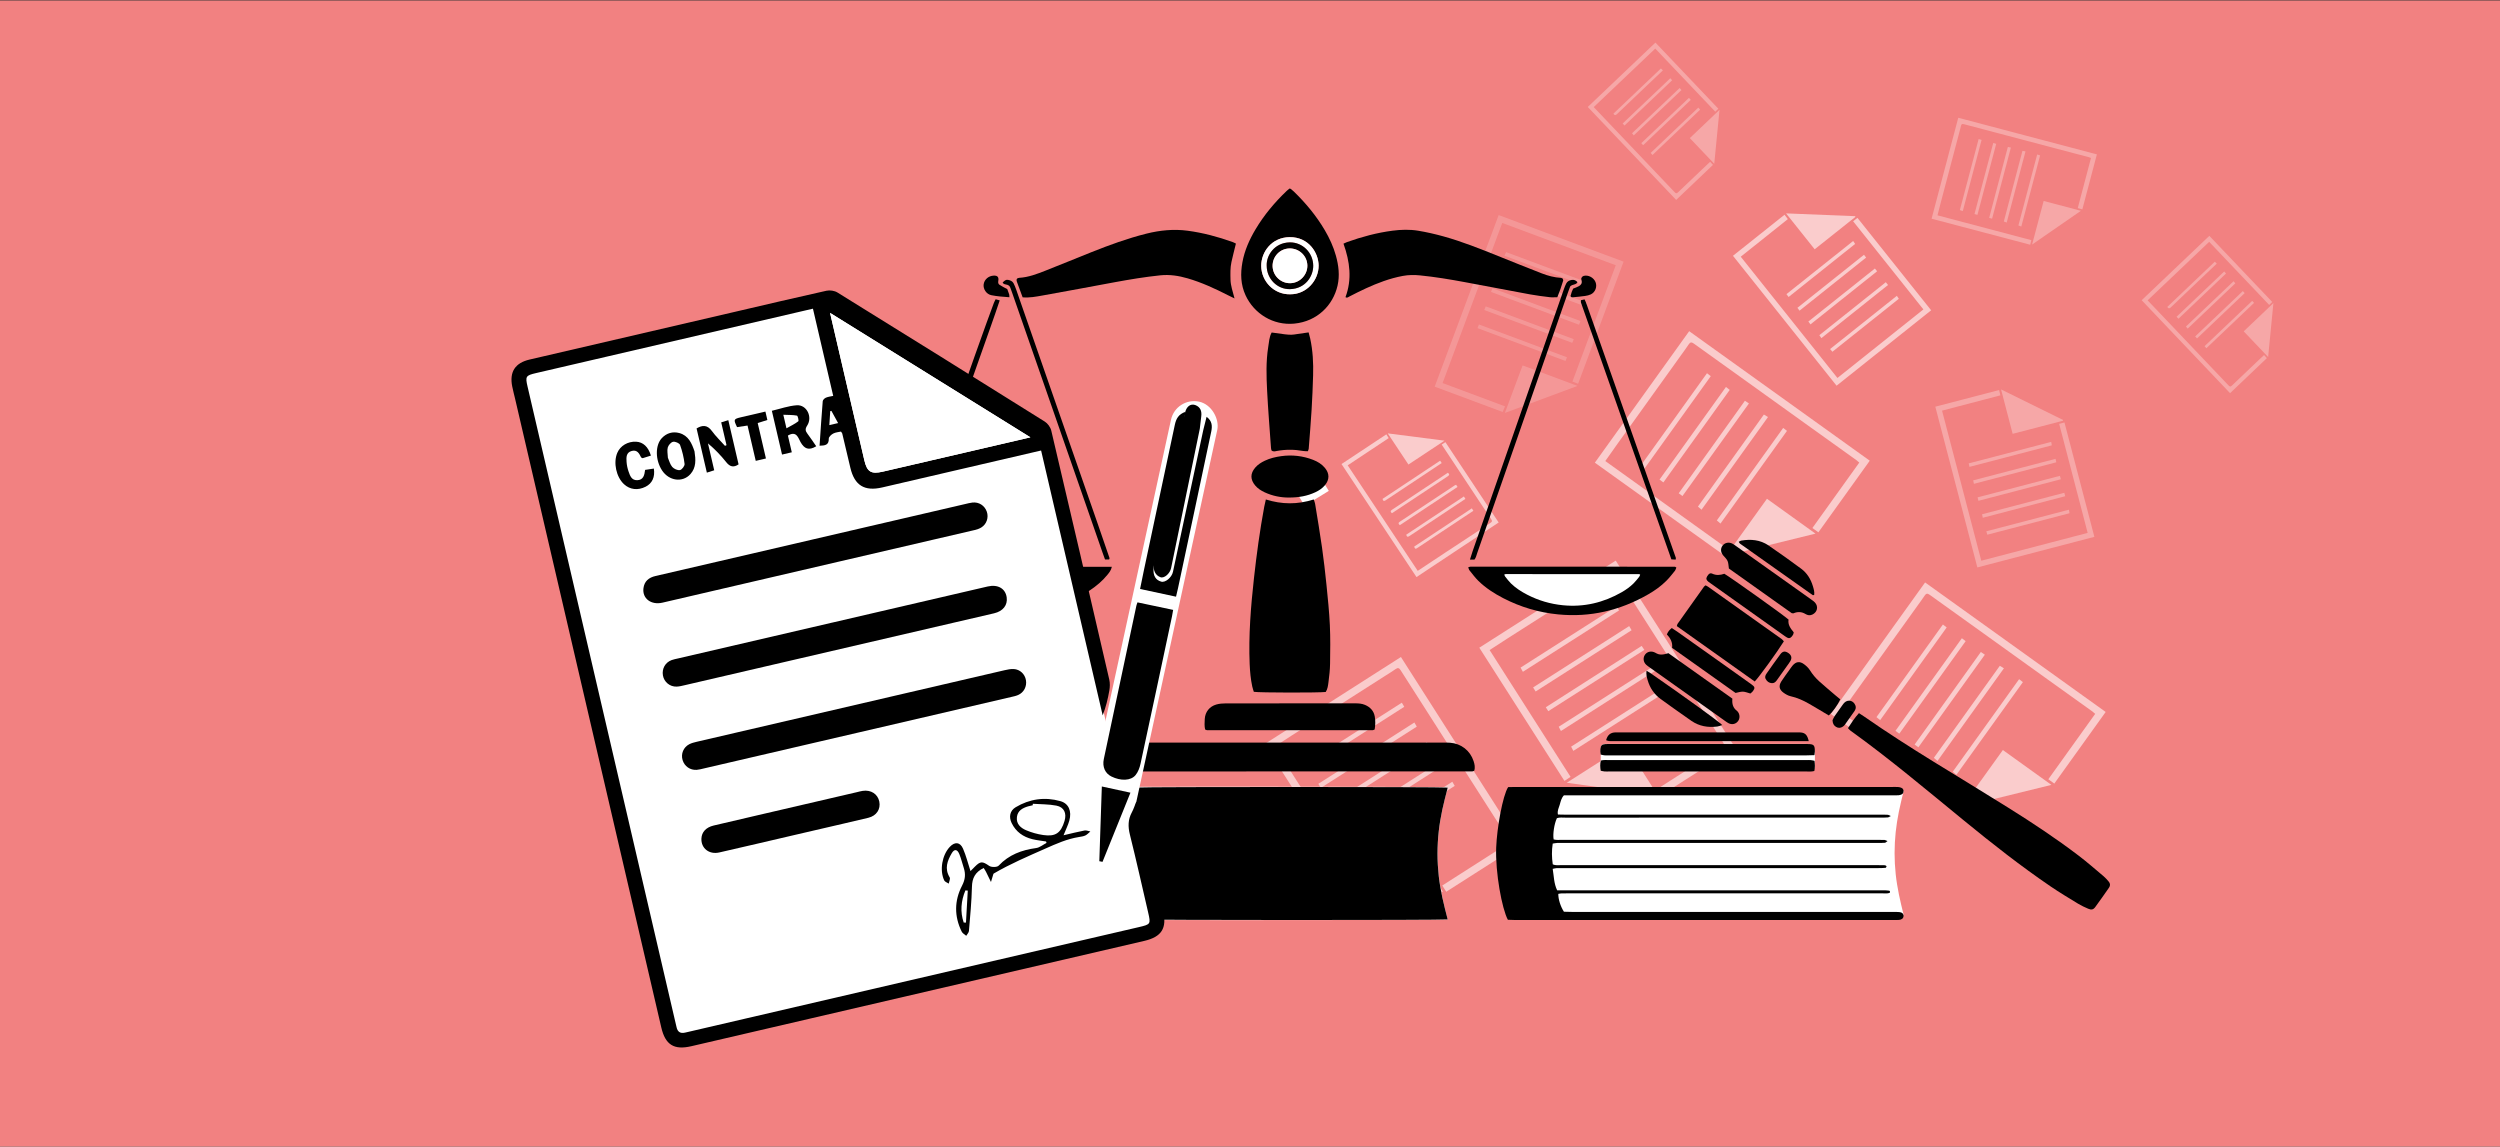 <?xml version="1.0" encoding="UTF-8"?>
<svg id="_Слой_1" data-name="Слой 1" xmlns="http://www.w3.org/2000/svg" viewBox="0 0 1595.91 731.95">
  <rect x="0" y="0" width="1595.91" height="731.95" fill="#333333" stroke="none"/>
  <defs>
    <style>
      .cls-1, .cls-2 {
        fill: #fff;
      }

      .cls-3 {
        opacity: .3;
      }

      .cls-4 {
        fill: #f28181;
      }

      .cls-2, .cls-5 {
        opacity: .59;
      }
    </style>
  </defs>
  <rect class="cls-4" x="0" y=".3" width="1595.91" height="732.21"/>
  <g>
    <g class="cls-5">
      <path class="cls-1" d="M1186.89,295.3c-9.98,13.93-19.88,27.74-29.92,41.75,1.27,.92,2.41,1.74,3.82,2.76,10.94-15.25,21.77-30.35,32.8-45.72-38.47-27.59-76.78-55.06-115.28-82.68-20.1,28.02-40.05,55.84-60.22,83.95,27.42,19.65,54.64,39.15,82.04,58.79,.95-1.37,1.75-2.53,2.66-3.85-26.03-18.68-51.88-37.23-78.02-55.99,2.63-3.73,5.15-7.34,7.71-10.91,13.63-19.01,27.27-38.01,40.9-57.02,1.55-2.16,3.16-4.29,4.61-6.52,.98-1.52,1.84-1.57,3.29-.53,11.44,8.26,22.94,16.45,34.42,24.68,13.5,9.68,26.99,19.39,40.49,29.07,9.64,6.91,19.29,13.8,28.93,20.71,.57,.41,1.08,.92,1.78,1.52Z"/>
      <path class="cls-1" d="M1158.94,340.65c-10.02-7.2-20.35-14.62-30.98-22.25-8.72,12.14-17.36,24.18-26.05,36.27,19.14-4.7,38.08-9.36,57.03-14.02Z"/>
      <path class="cls-1" d="M1140.74,275.05c-.84-.65-1.51-1.17-2.42-1.88-14.16,19.74-28.19,39.3-42.36,59.05,.77,.66,1.4,1.21,2.32,2.01,14.2-19.79,28.28-39.41,42.47-59.18Z"/>
      <path class="cls-1" d="M1047.26,297.38c.79,.65,1.46,1.19,2.37,1.94,14.18-19.76,28.25-39.38,42.46-59.19-.79-.61-1.46-1.13-2.41-1.88-14.17,19.76-28.24,39.37-42.41,59.12Z"/>
      <path class="cls-1" d="M1059.39,306.15c.85,.63,1.54,1.13,2.45,1.81,14.15-19.73,28.2-39.32,42.36-59.06-.87-.68-1.54-1.2-2.41-1.88-14.19,19.78-28.24,39.38-42.41,59.13Z"/>
      <path class="cls-1" d="M1128.63,266.22c-.99-.61-1.66-1.01-2.62-1.6-14.01,19.55-28.01,39.09-42.12,58.77,.76,.66,1.4,1.21,2.31,2,14.14-19.72,28.19-39.32,42.43-59.17Z"/>
      <path class="cls-1" d="M1116.45,257.55c-1.02-.69-1.61-1.09-2.55-1.73-14.08,19.67-28.11,39.27-42.28,59.07,.8,.59,1.48,1.08,2.41,1.76,14.16-19.72,28.21-39.3,42.43-59.1Z"/>
    </g>
    <g class="cls-5">
      <path class="cls-1" d="M1101.09,476.08c-14.44,9.23-28.76,18.38-43.28,27.66,.84,1.33,1.59,2.52,2.52,3.98,15.82-10.1,31.49-20.1,47.43-30.28-25.48-39.9-50.85-79.63-76.35-119.57-29.06,18.55-57.92,36.98-87.08,55.6,18.17,28.42,36.2,56.64,54.35,85.04,1.39-.92,2.56-1.7,3.9-2.59-17.23-27-34.35-53.83-51.66-80.95,3.83-2.49,7.5-4.9,11.21-7.27,19.71-12.59,39.43-25.17,59.15-37.76,2.24-1.43,4.53-2.81,6.7-4.34,1.48-1.04,2.29-.78,3.25,.73,7.56,11.92,15.2,23.79,22.8,35.69,8.94,14,17.86,28.02,26.81,42.03,6.38,9.99,12.79,19.97,19.17,29.97,.38,.6,.66,1.25,1.09,2.07Z"/>
      <path class="cls-1" d="M1058.31,507.82c-6.64-10.41-13.47-21.13-20.51-32.16-12.6,8.04-25.1,16.01-37.65,24.01,19.51,2.74,38.84,5.44,58.16,8.15Z"/>
      <path class="cls-1" d="M1065.76,440.15c-.54-.92-.97-1.65-1.55-2.64-20.47,13.07-40.76,26.03-61.26,39.11,.47,.9,.85,1.64,1.41,2.72,20.53-13.11,40.89-26.09,61.4-39.19Z"/>
      <path class="cls-1" d="M970.67,426.18c.5,.9,.91,1.65,1.48,2.68,20.5-13.09,40.85-26.08,61.4-39.2-.51-.86-.93-1.59-1.55-2.64-20.49,13.08-40.84,26.07-61.33,39.15Z"/>
      <path class="cls-1" d="M978.68,438.83c.56,.9,1.01,1.62,1.61,2.59,20.47-13.07,40.78-26.04,61.26-39.11-.56-.96-.98-1.68-1.54-2.64-20.51,13.1-40.84,26.08-61.33,39.16Z"/>
      <path class="cls-1" d="M1057.8,427.46l-1.84-2.46c-20.27,12.95-40.52,25.89-60.93,38.93,.46,.89,.85,1.64,1.41,2.72,20.45-13.06,40.77-26.04,61.36-39.19Z"/>
      <path class="cls-1" d="M1049.7,414.88c-.69-1.01-1.09-1.61-1.73-2.55-20.38,13.04-40.68,26.03-61.19,39.15,.53,.84,.97,1.55,1.58,2.53,20.47-13.06,40.79-26.02,61.33-39.13Z"/>
    </g>
    <g class="cls-5">
      <path class="cls-1" d="M963.98,537.62c-14.44,9.23-28.76,18.38-43.28,27.66,.84,1.33,1.59,2.52,2.52,3.98,15.82-10.1,31.49-20.1,47.43-30.28-25.48-39.9-50.85-79.63-76.35-119.57-29.06,18.55-57.92,36.98-87.08,55.6,18.17,28.42,36.2,56.64,54.35,85.04,1.39-.92,2.56-1.7,3.9-2.59-17.23-27-34.35-53.83-51.66-80.95,3.83-2.49,7.5-4.9,11.21-7.27,19.71-12.59,39.43-25.17,59.15-37.76,2.24-1.43,4.53-2.81,6.7-4.34,1.48-1.04,2.29-.78,3.25,.73,7.56,11.92,15.2,23.79,22.8,35.69,8.94,14,17.86,28.02,26.81,42.03,6.38,9.99,12.79,19.97,19.17,29.97,.38,.6,.66,1.25,1.09,2.07Z"/>
      <path class="cls-1" d="M921.19,569.36c-6.64-10.41-13.47-21.13-20.51-32.16-12.6,8.04-25.1,16.01-37.65,24.01,19.51,2.74,38.84,5.44,58.16,8.15Z"/>
      <path class="cls-1" d="M928.65,501.68c-.54-.92-.97-1.65-1.55-2.64-20.47,13.07-40.76,26.03-61.26,39.11,.47,.9,.85,1.64,1.41,2.72,20.53-13.11,40.89-26.09,61.4-39.19Z"/>
      <path class="cls-1" d="M833.55,487.72c.5,.9,.91,1.65,1.48,2.68,20.5-13.09,40.85-26.08,61.4-39.2-.51-.86-.93-1.59-1.55-2.64-20.49,13.08-40.84,26.07-61.33,39.15Z"/>
      <path class="cls-1" d="M841.56,500.37c.56,.9,1.01,1.62,1.61,2.59,20.47-13.07,40.78-26.04,61.26-39.11-.56-.96-.98-1.68-1.54-2.64-20.51,13.1-40.84,26.08-61.33,39.16Z"/>
      <path class="cls-1" d="M920.68,488.99c-.7-.93-1.16-1.56-1.84-2.46-20.27,12.95-40.52,25.89-60.93,38.93,.46,.89,.85,1.64,1.41,2.72,20.45-13.06,40.77-26.04,61.36-39.19Z"/>
      <path class="cls-1" d="M912.59,476.42c-.69-1.01-1.09-1.61-1.73-2.55-20.38,13.04-40.68,26.03-61.19,39.15,.53,.84,.97,1.55,1.58,2.53,20.47-13.06,40.79-26.02,61.33-39.13Z"/>
    </g>
    <g class="cls-5">
      <path class="cls-1" d="M1337.49,455.7c-9.98,13.93-19.88,27.74-29.92,41.75,1.27,.92,2.41,1.74,3.82,2.76,10.94-15.25,21.77-30.35,32.8-45.72-38.47-27.59-76.78-55.06-115.28-82.68-20.1,28.02-40.05,55.84-60.22,83.95,27.42,19.65,54.64,39.15,82.04,58.79,.95-1.37,1.75-2.53,2.66-3.85-26.03-18.68-51.88-37.23-78.02-55.99,2.63-3.73,5.15-7.34,7.71-10.91,13.63-19.01,27.27-38.01,40.9-57.02,1.55-2.16,3.16-4.29,4.61-6.52,.98-1.52,1.84-1.57,3.29-.53,11.44,8.26,22.94,16.45,34.42,24.68,13.5,9.68,26.99,19.39,40.49,29.07,9.64,6.91,19.29,13.8,28.93,20.71,.57,.41,1.08,.92,1.78,1.52Z"/>
      <path class="cls-1" d="M1309.54,501.04c-10.02-7.2-20.35-14.62-30.98-22.25-8.72,12.14-17.36,24.18-26.05,36.27,19.14-4.7,38.08-9.36,57.03-14.02Z"/>
      <path class="cls-1" d="M1291.34,435.44c-.84-.65-1.51-1.17-2.42-1.88-14.16,19.74-28.19,39.3-42.36,59.05,.77,.66,1.4,1.21,2.32,2.01,14.2-19.79,28.28-39.41,42.47-59.18Z"/>
      <path class="cls-1" d="M1197.86,457.78c.79,.65,1.46,1.19,2.37,1.94,14.18-19.76,28.25-39.38,42.46-59.19-.79-.61-1.46-1.13-2.41-1.88-14.17,19.76-28.24,39.37-42.41,59.12Z"/>
      <path class="cls-1" d="M1209.99,466.55c.85,.63,1.54,1.13,2.45,1.81,14.15-19.73,28.2-39.32,42.36-59.06-.87-.68-1.54-1.2-2.41-1.88-14.19,19.78-28.24,39.38-42.41,59.13Z"/>
      <path class="cls-1" d="M1279.23,426.62c-.99-.61-1.66-1.01-2.62-1.6-14.01,19.55-28.01,39.09-42.12,58.77,.76,.66,1.4,1.21,2.31,2,14.14-19.72,28.19-39.32,42.43-59.17Z"/>
      <path class="cls-1" d="M1267.05,417.94c-1.02-.69-1.61-1.09-2.55-1.73-14.08,19.67-28.11,39.27-42.28,59.07,.8,.59,1.48,1.08,2.41,1.76,14.16-19.72,28.21-39.3,42.43-59.1Z"/>
    </g>
    <g class="cls-3">
      <path class="cls-1" d="M1334.82,100.81c-2.82,10.69-5.62,21.29-8.46,32.05,.98,.26,1.86,.5,2.94,.79,3.09-11.71,6.16-23.3,9.28-35.1-29.53-7.8-58.94-15.57-88.5-23.38-5.68,21.51-11.33,42.87-17.03,64.45,21.04,5.55,41.94,11.06,62.96,16.61,.26-1.04,.47-1.93,.72-2.93-19.98-5.29-39.83-10.54-59.9-15.84,.73-2.85,1.42-5.61,2.14-8.35,3.85-14.59,7.71-29.18,11.57-43.77,.44-1.66,.92-3.31,1.28-4.99,.24-1.14,.75-1.37,1.86-1.07,8.8,2.35,17.61,4.65,26.42,6.98,10.37,2.74,20.73,5.49,31.09,8.23,7.4,1.95,14.8,3.89,22.2,5.84,.44,.12,.86,.31,1.42,.51Z"/>
      <path class="cls-1" d="M1328.38,134.57c-7.7-2.04-15.63-4.14-23.79-6.3-2.47,9.32-4.92,18.57-7.38,27.85,10.46-7.23,20.81-14.39,31.17-21.55Z"/>
      <path class="cls-1" d="M1302.34,99.19c-.66-.2-1.18-.36-1.89-.58-4,15.15-7.97,30.17-11.98,45.33,.61,.22,1.12,.41,1.86,.68,4.02-15.19,8-30.26,12.02-45.44Z"/>
      <path class="cls-1" d="M1251.1,134.13c.63,.21,1.15,.39,1.87,.63,4.01-15.17,7.99-30.23,12.01-45.44-.62-.19-1.14-.35-1.89-.58-4.01,15.17-7.99,30.22-12,45.39Z"/>
      <path class="cls-1" d="M1260.43,136.63c.66,.18,1.19,.33,1.9,.53,4-15.15,7.98-30.18,11.98-45.34-.68-.21-1.2-.37-1.88-.58-4.01,15.18-7.99,30.23-11.99,45.39Z"/>
      <path class="cls-1" d="M1293.01,96.65l-1.95-.36c-3.96,15.01-7.92,30-11.9,45.11,.61,.22,1.12,.41,1.85,.67,4-15.14,7.97-30.18,12-45.42Z"/>
      <path class="cls-1" d="M1283.67,94.22c-.77-.18-1.22-.29-1.93-.45-3.97,15.09-7.93,30.13-11.93,45.32,.62,.17,1.14,.31,1.86,.51,4.01-15.14,7.99-30.18,12.01-45.38Z"/>
    </g>
    <g class="cls-3">
      <path class="cls-2" d="M960.75,259.41c-13.44-5.02-26.57-9.92-39.86-14.88,12.74-34.17,25.37-68.08,38.09-102.21,24.23,9.03,48.26,17.98,72.46,27-9.23,24.78-18.41,49.43-27.66,74.24,1.28,.5,2.38,.93,3.63,1.42,9.69-26.02,19.31-51.86,29.03-77.94-26.55-9.9-52.96-19.75-79.75-29.74-13.61,36.52-27.18,72.92-40.83,109.53,14.48,5.39,28.8,10.73,43.38,16.16,.5-1.2,.95-2.27,1.5-3.58Z"/>
      <path class="cls-2" d="M960.65,263.61c15.56-5.8,30.71-11.44,46.36-17.26-11.89-4.44-23.29-8.69-35.04-13.07-3.75,10.05-7.46,19.99-11.31,30.33Z"/>
      <path class="cls-2" d="M948.43,195.58c-.32,.8-.56,1.41-.94,2.33,18.7,6.98,37.35,13.93,56.16,20.95,.34-.79,.62-1.44,.99-2.33-18.81-7.01-37.47-13.97-56.22-20.96Z"/>
      <path class="cls-2" d="M957.07,172.48c-.35,.82-.63,1.47-.99,2.32,18.78,7,37.38,13.94,56.2,20.95,.33-.81,.62-1.51,.96-2.34-18.79-7-37.4-13.94-56.17-20.93Z"/>
      <path class="cls-2" d="M999.38,230.43c.31-.79,.57-1.45,.92-2.35-18.77-7-37.42-13.95-56.2-20.95-.3,.78-.54,1.39-.91,2.34,18.73,6.99,37.38,13.94,56.19,20.96Z"/>
      <path class="cls-2" d="M1016.67,184.22c.33-.93,.55-1.55,.84-2.38-18.68-6.96-37.27-13.89-56.08-20.9-.32,.69-.61,1.32-1.07,2.28,18.82,7.02,37.46,13.97,56.3,21Z"/>
      <path class="cls-2" d="M1007.99,207.31c.36-.93,.6-1.54,.92-2.35-18.75-6.99-37.39-13.94-56.17-20.94-.31,.77-.55,1.37-.94,2.33,18.72,6.98,37.35,13.93,56.19,20.95Z"/>
    </g>
    <g class="cls-3">
      <path class="cls-1" d="M1094.98,71.29c.71-.69,1.25-1.23,1.94-1.91-13.39-14.08-26.72-28.09-40.15-42.2-14.44,13.74-28.73,27.33-43.2,41.1,18.82,19.8,37.57,39.51,56.43,59.35,7.86-7.48,15.62-14.86,23.5-22.37-.59-.65-1.13-1.24-1.81-1.99-1.73,1.64-3.38,3.19-5.03,4.75-5.18,4.92-10.37,9.81-15.51,14.77-.86,.83-1.29,.76-2.1-.09-11.79-12.45-23.61-24.85-35.43-37.27-5.34-5.62-10.69-11.23-16.24-17.07,13.09-12.45,26.12-24.83,39.28-37.34,12.79,13.44,25.48,26.79,38.3,40.26Z"/>
      <path class="cls-1" d="M1097.68,70.11c-6.52,6.2-12.66,12.05-18.97,18.05,5.17,5.44,10.28,10.8,15.61,16.4,1.13-11.55,2.22-22.77,3.36-34.44Z"/>
      <path class="cls-1" d="M1067.44,51.23c-.41-.44-.71-.77-1.19-1.29-10.14,9.64-20.22,19.22-30.41,28.9,.43,.46,.76,.81,1.2,1.29,10.14-9.64,20.2-19.2,30.4-28.9Z"/>
      <path class="cls-1" d="M1047.74,91.39c.43,.48,.73,.82,1.18,1.31,10.15-9.65,20.24-19.25,30.43-28.94-.41-.44-.74-.8-1.19-1.29-10.17,9.67-20.23,19.24-30.42,28.92Z"/>
      <path class="cls-1" d="M1041.83,85.07c.41,.5,.69,.85,1.11,1.36,10.16-9.66,20.25-19.25,30.43-28.92-.38-.44-.7-.82-1.14-1.34-10.14,9.64-20.2,19.2-30.39,28.89Z"/>
      <path class="cls-1" d="M1084.12,68.71c-10.22,9.72-20.26,19.27-30.39,28.91,.37,.43,.69,.8,1.14,1.33,10.19-9.69,20.29-19.29,30.45-28.95-.44-.47-.78-.84-1.2-1.3Z"/>
      <path class="cls-1" d="M1061.52,44.93c-.49-.48-.81-.79-1.26-1.23-10.14,9.64-20.22,19.23-30.32,28.85,.82,1.4,1.57,.96,2.38,.18,6.47-6.19,12.96-12.36,19.44-18.54,3.2-3.05,6.41-6.08,9.76-9.25Z"/>
    </g>
    <g class="cls-3">
      <path class="cls-1" d="M1448.57,194.65c.71-.69,1.25-1.23,1.94-1.91-13.39-14.08-26.72-28.09-40.15-42.2-14.44,13.74-28.73,27.33-43.2,41.1,18.82,19.8,37.57,39.51,56.43,59.35,7.86-7.48,15.62-14.86,23.5-22.37-.59-.65-1.13-1.24-1.81-1.99-1.73,1.64-3.38,3.19-5.03,4.75-5.18,4.92-10.37,9.81-15.51,14.77-.86,.83-1.29,.76-2.1-.09-11.79-12.45-23.61-24.85-35.43-37.27-5.34-5.62-10.69-11.23-16.24-17.07,13.09-12.45,26.12-24.83,39.28-37.34,12.79,13.44,25.48,26.79,38.3,40.26Z"/>
      <path class="cls-1" d="M1451.26,193.47c-6.52,6.2-12.66,12.05-18.97,18.05,5.17,5.44,10.28,10.8,15.61,16.4,1.13-11.55,2.22-22.77,3.36-34.44Z"/>
      <path class="cls-1" d="M1421.03,174.59c-.41-.44-.71-.77-1.19-1.29-10.14,9.64-20.22,19.22-30.41,28.9,.43,.46,.76,.81,1.2,1.29,10.14-9.64,20.2-19.2,30.4-28.9Z"/>
      <path class="cls-1" d="M1401.32,214.74c.43,.48,.73,.82,1.18,1.31,10.15-9.65,20.24-19.25,30.43-28.94-.41-.44-.74-.8-1.19-1.29-10.17,9.67-20.23,19.24-30.42,28.92Z"/>
      <path class="cls-1" d="M1395.42,208.43c.41,.5,.69,.85,1.11,1.36,10.16-9.66,20.25-19.25,30.43-28.92-.38-.44-.7-.82-1.14-1.34-10.14,9.64-20.2,19.2-30.39,28.89Z"/>
      <path class="cls-1" d="M1437.71,192.06c-10.22,9.72-20.26,19.27-30.39,28.91,.37,.43,.69,.8,1.14,1.33,10.19-9.69,20.29-19.29,30.45-28.95-.44-.47-.78-.84-1.2-1.3Z"/>
      <path class="cls-1" d="M1415.11,168.28c-.49-.48-.81-.79-1.26-1.23-10.14,9.64-20.22,19.23-30.32,28.85,.82,1.4,1.57,.96,2.38,.18,6.47-6.19,12.96-12.36,19.44-18.54,3.2-3.05,6.41-6.08,9.76-9.25Z"/>
    </g>
    <g class="cls-5">
      <path class="cls-1" d="M1232.78,198.08c-15.74-19.74-31.34-39.31-47.06-59.01-.97,.77-1.79,1.42-2.75,2.19,14.96,18.77,29.82,37.4,44.85,56.26-18.3,14.6-36.5,29.11-54.87,43.76-20.6-25.84-41.07-51.51-61.72-77.41,10.06-8.03,20.01-15.97,30.07-24-.7-.93-1.34-1.76-2.12-2.8-10.98,8.75-21.83,17.39-32.92,26.22,22.03,27.62,43.99,55.17,66.14,82.93,20.14-16.05,40.17-32.03,60.38-48.15Z"/>
      <path class="cls-1" d="M1140.15,136.21c6.26,7.86,12.18,15.29,18.27,22.93,8.71-6.94,17.34-13.8,25.97-20.66-.03-.16-.06-.32-.09-.48-14.53-.59-29.07-1.18-44.15-1.79Z"/>
      <path class="cls-1" d="M1162.7,215.86c14.28-11.38,28.35-22.6,42.55-33.93-.51-.64-.91-1.13-1.42-1.78-14.19,11.31-28.26,22.52-42.43,33.82,.41,.59,.77,1.12,1.3,1.88Z"/>
      <path class="cls-1" d="M1189.91,162.62c-14.3,11.4-28.36,22.6-42.51,33.88,.45,.61,.83,1.12,1.36,1.82,14.2-11.32,28.29-22.55,42.5-33.89-.46-.62-.84-1.13-1.35-1.82Z"/>
      <path class="cls-1" d="M1168.26,222.81c.55,.65,.93,1.1,1.47,1.74,14.13-11.26,28.19-22.47,42.41-33.8-.39-.6-.73-1.13-1.25-1.92-14.23,11.34-28.33,22.58-42.63,33.98Z"/>
      <path class="cls-1" d="M1140.4,187.76c.49,.64,.84,1.12,1.38,1.83,14.14-11.28,28.23-22.52,42.47-33.88-.39-.58-.75-1.11-1.26-1.86-14.2,11.31-28.31,22.55-42.59,33.92Z"/>
      <path class="cls-1" d="M1198.28,173.16c-.55-.69-.92-1.15-1.41-1.76-14.16,11.29-28.27,22.52-42.49,33.86,.44,.58,.83,1.09,1.37,1.82,14.19-11.31,28.28-22.55,42.53-33.91Z"/>
    </g>
    <g class="cls-3">
      <path class="cls-1" d="M1336.98,342.7c-6.39-24.42-12.72-48.64-19.09-73.02-1.2,.31-2.21,.57-3.4,.88,6.07,23.22,12.1,46.28,18.19,69.61-22.65,5.92-45.16,11.81-67.9,17.76-8.36-31.97-16.66-63.74-25.04-95.79,12.46-3.26,24.76-6.49,37.22-9.75-.27-1.13-.51-2.15-.8-3.41-13.58,3.54-27.01,7.05-40.73,10.63,8.94,34.18,17.85,68.26,26.84,102.62,24.91-6.51,49.7-12.99,74.72-19.53Z"/>
      <path class="cls-1" d="M1277.4,248.58c2.54,9.72,4.94,18.92,7.4,28.37,10.78-2.81,21.45-5.58,32.11-8.36,.04-.16,.08-.32,.12-.48-13.05-6.43-26.09-12.86-39.63-19.53Z"/>
      <path class="cls-1" d="M1265.72,330.53c17.67-4.62,35.08-9.17,52.65-13.77-.21-.79-.37-1.4-.58-2.2-17.56,4.59-34.96,9.14-52.5,13.72,.14,.71,.26,1.33,.43,2.25Z"/>
      <path class="cls-1" d="M1312.18,292.9c-17.7,4.62-35.08,9.16-52.59,13.74,.17,.74,.31,1.36,.5,2.22,17.57-4.59,35-9.15,52.59-13.75-.17-.76-.31-1.37-.5-2.21Z"/>
      <path class="cls-1" d="M1267.99,339.15c.24,.81,.4,1.38,.64,2.19,17.48-4.57,34.88-9.11,52.47-13.71-.11-.71-.21-1.33-.36-2.26-17.6,4.6-35.05,9.16-52.75,13.78Z"/>
      <path class="cls-1" d="M1256.73,295.81c.18,.79,.32,1.36,.52,2.23,17.5-4.58,34.94-9.14,52.56-13.75-.12-.69-.24-1.32-.4-2.22-17.57,4.58-35.02,9.13-52.68,13.74Z"/>
      <path class="cls-1" d="M1315.56,305.93c-.22-.85-.37-1.42-.57-2.18-17.52,4.57-34.97,9.13-52.57,13.73,.17,.71,.31,1.33,.52,2.22,17.56-4.59,34.99-9.15,52.63-13.76Z"/>
    </g>
    <g class="cls-5">
      <path class="cls-1" d="M856.37,296.24c16,24.11,31.89,48.06,47.87,72.15,17.57-11.67,34.95-23.22,52.46-34.85-11.34-17.1-22.6-34.09-34-51.29-.78,.5-1.47,.94-2.39,1.53,2.35,3.54,4.63,6.99,6.92,10.44,5.38,8.12,10.75,16.24,16.13,24.35,2.66,4.02,5.35,8.02,8.02,12.03,1.49,2.24,1.49,2.26-.84,3.79-9.26,6.1-18.53,12.17-27.79,18.27-5.83,3.84-11.65,7.71-17.73,11.75-14.91-22.47-29.74-44.83-44.69-67.36,8.77-5.82,17.38-11.54,26.15-17.37-.47-.77-.91-1.49-1.48-2.42-9.5,6.29-18.94,12.55-28.63,18.97Z"/>
      <path class="cls-1" d="M885.88,276.65c4.5,6.78,8.8,13.25,13.21,19.9,7.62-5.04,15.08-9.99,23.03-15.25-12.35-1.59-24.1-3.09-36.24-4.65Z"/>
      <path class="cls-1" d="M888.59,327.62c7.82-5.18,15.53-10.29,23.25-15.4,4.08-2.71,8.16-5.43,12.26-8.11,1.06-.69,1.48-1.32,.17-2.33-4.64,3.07-9.28,6.13-13.92,9.21-7.16,4.75-14.31,9.51-21.48,14.25-.93,.61-1.74,1.18-.29,2.38Z"/>
      <path class="cls-1" d="M930.45,310.84c-.39-.58-.64-.96-.92-1.38-.31,.12-.58,.18-.79,.32-11.69,7.74-23.38,15.5-35.09,23.22-1.11,.73-1.16,1.33-.03,2.25,12.18-8.07,24.41-16.18,36.83-24.41Z"/>
      <path class="cls-1" d="M935.46,318.47c-.33-.55-.6-.98-.96-1.56-12.35,8.19-24.59,16.31-36.8,24.41,.34,1.55,.98,1.59,2.13,.82,11.78-7.86,23.59-15.68,35.63-23.67Z"/>
      <path class="cls-1" d="M940.55,326.06c-.36-.57-.61-.95-.98-1.55-12.26,8.13-24.49,16.24-36.81,24.42,.37,.93,.48,1.9,1.86,.98,11.9-7.92,23.82-15.82,35.93-23.85Z"/>
      <path class="cls-1" d="M920.34,295.6c-.36-.55-.63-.96-1-1.52-12.33,8.17-24.55,16.28-36.75,24.37,.41,1.98,1.34,1.34,2.32,.69,9.94-6.61,19.89-13.21,29.84-19.82,1.79-1.19,3.57-2.37,5.59-3.72Z"/>
    </g>
    <path class="cls-1" d="M827.55,314.22c1.82,2.97,3.51,5.72,5.29,8.61,5.18-3.18,10.22-6.27,15.41-9.46-1.77-2.88-3.46-5.63-5.28-8.6-5.14,3.15-10.17,6.23-15.42,9.45Z"/>
  </g>
  <g>
    <path class="cls-1" d="M1024.47,474.93h131.49c1.44,0,2.61,1.17,2.61,2.61v11.88c0,1.44-1.17,2.61-2.61,2.61h-128.24c-3.23,0-5.86-2.63-5.86-5.86v-8.63c0-1.44,1.17-2.61,2.61-2.61Z" transform="translate(2180.43 966.95) rotate(-180)"/>
    <path class="cls-1" d="M1212.15,518.24c-.84,4.27-1.56,8.58-2.01,12.91-.46,4.46-.71,8.97-.71,13.46,0,4.49,.25,9,.72,13.46,.45,4.33,1.2,8.64,2.04,12.9,.86,4.37,1.99,8.68,3.01,13.03-3.43,.49-240.3,.47-243.74-.04-4.37-13.37-6.35-27.29-6.18-41.53,.17-14.51,3.84-32.9,6.62-37.54,3.14-.44,239.67-.45,243.32,.05-1.08,4.62-2.22,8.92-3.07,13.29Z"/>
    <path class="cls-1" d="M920.72,516.8c-.94,4.56-1.75,9.16-2.25,13.78-.52,4.76-.8,9.58-.79,14.37,0,4.79,.29,9.61,.81,14.37,.51,4.62,1.34,9.22,2.28,13.77,.96,4.66,2.23,9.26,3.37,13.91-3.85,.52-269.26,.5-273.11-.04-4.9-14.28-7.11-29.13-6.93-44.33,.19-15.49,4.31-35.12,7.41-40.07,3.52-.47,268.56-.48,272.65,.05-1.21,4.93-2.48,9.53-3.44,14.19Z"/>
    <path d="M920.7,516.92c-.94,4.54-1.76,9.13-2.26,13.74-.52,4.75-.8,9.55-.8,14.33,0,4.78,.29,9.58,.81,14.33,.51,4.61,1.35,9.19,2.3,13.74,.97,4.65,2.24,9.24,3.39,13.87-3.87,.52-193.91,.5-197.78-.04-4.93-14.24-7.14-29.05-6.96-44.21,.19-15.45,4.33-35.02,7.45-39.96,3.53-.46,193.2-.47,197.31,.05-1.22,4.91-2.49,9.5-3.46,14.15Z"/>
    <path d="M991.22,551.73c-.64-4.36-.72-8.68-.02-13.22,.95-.14,1.9-.35,2.85-.4,1.41-.07,2.82-.02,4.23-.02,66.93,0,133.87,0,200.8,0,1.41,0,2.82,.02,4.22-.1,.42-.04,.81-.52,1.62-1.08-.93-.37-1.4-.69-1.88-.72-1.4-.08-2.82-.05-4.23-.05-67.22,0-134.43,0-201.65-.01-1.81,0-3.64,.21-5.37-.27-.63-3.43,.41-10.06,2.09-13.58,1.74-.59,3.59-.33,5.4-.33,67.07-.01,134.15-.01,201.22-.02,1.55,0,3.1,0,4.64-.12,.48-.03,.94-.42,1.87-.88-.9-.41-1.35-.77-1.81-.8-1.4-.09-2.82-.07-4.22-.07-67.07,0-134.15,0-201.22,0-1.67,0-3.34-.06-5.24-.1-.52-2.37,.56-4.28,1.14-6.2,.6-1.99,.93-4.14,2.67-6.05,1.61,0,3.43,0,5.25,0,68.06,0,136.12,0,204.18,0,1.41,0,2.82,.04,4.23-.05,.67-.04,1.37-.27,1.98-.56,.83-.4,1.2-1.17,1.18-2.08-.02-.9-.39-1.67-1.24-2.05-.63-.28-1.32-.5-2-.55-1.26-.09-2.53-.05-3.8-.05-80.18,0-160.36,0-240.54,0-1.67,0-3.34,.06-4.83,.09-3.48,5.43-7.16,26.1-7.62,38.54-.61,16.08,3.67,39.08,7.44,46.14,1.27,.05,2.66,.14,4.05,.14,80.88,0,161.77,0,242.65,0,.99,0,1.98,.04,2.96-.04,1.81-.14,2.84-1.04,2.92-2.43,.08-1.44-.87-2.42-2.7-2.58-1.4-.12-2.81-.1-4.22-.1-43.26,0-86.52,0-129.78,0-24.94,0-49.88,0-74.83,0-1.81,0-3.63-.08-5.26-.12-2.21-3.44-3.6-7.89-3.59-11.4,.66-.1,1.33-.27,2.02-.3,1.41-.05,2.82-.03,4.23-.03,66.79,0,133.59,0,200.38-.01,1.66,0,3.35,.25,4.92-.28,.31-.7,.3-1.32-.4-1.43-1.24-.18-2.51-.23-3.77-.23-10.57-.02-21.14,0-31.71,0-56.93,0-113.86,0-170.79,0-1.82,0-3.64,0-5.61,0-2.13-4.44-2.05-9.05-2.84-13.7,1.09-.21,1.75-.41,2.42-.44,1.41-.06,2.82-.03,4.23-.03,67.07,0,134.15,0,201.22,0,1.54,0,3.09-.05,4.63-.18,.24-.02,.51-.55,.62-.89,.04-.13-.29-.48-.51-.57-.38-.15-.81-.21-1.22-.22-1.27-.03-2.54-.02-3.8-.02-67.36,0-134.71,0-202.07-.02-1.79,0-3.65,.35-5.5-.53Z"/>
    <path d="M838.66,318.83c-10.39,3.34-20.36,3.2-30.59,.02-.38,1.72-.76,3.2-1.04,4.7-2.8,15.1-4.86,30.3-6.55,45.56-2.01,18.21-3.49,36.45-2.74,54.81,.2,4.8,.64,9.55,1.64,14.25,.26,1.21,.69,2.38,1.01,3.46,3.59,.59,41.85,.64,45.91,.09,1.24-1.88,1.47-4.17,1.76-6.35,.51-3.9,.95-7.84,1.01-11.77,.12-8.17,.24-16.35-.14-24.5-.4-8.57-1.29-17.13-2.15-25.67-.81-7.98-1.73-15.96-2.85-23.9-1.32-9.34-2.91-18.63-4.42-27.94-.13-.81-.49-1.58-.86-2.74Z"/>
    <path d="M705.79,492.16c.62,.12,1.16,.31,1.7,.31,77.45,0,154.91-.01,232.36-.04,.39,0,.78-.25,1.23-.39,.71-2.14,.26-4.19-.4-6.19-2.2-6.73-7.96-11.22-15.03-11.72-1.54-.11-3.1-.1-4.64-.1-65.06,0-130.12,0-195.19,0-1.97,0-3.95,0-5.9,.23-7.95,.93-14.45,8.26-14.44,16.21,0,.53,.19,1.07,.31,1.7Z"/>
    <path d="M1186.69,455.23c-2.81,3.03-4.8,6.22-7.01,9.58,.52,.54,.92,1.1,1.45,1.48,25.17,18.11,48.85,38.1,72.83,57.71,17.88,14.63,36.04,28.9,55.14,41.9,5.7,3.88,11.63,7.42,17.51,11.01,2.03,1.24,4.23,2.24,6.42,3.19,2.01,.87,3.25,.62,4.48-1.04,3.01-4.08,5.89-8.25,8.8-12.4,.92-1.31,.84-2.69-.2-3.89-1-1.18-2.02-2.37-3.2-3.36-5.28-4.44-10.47-9-15.95-13.17-14.46-11.01-29.61-21.04-45.02-30.67-15.87-9.93-31.89-19.63-47.82-29.45-14.98-9.24-29.8-18.74-44.24-28.79-.92-.64-1.87-1.23-3.19-2.09Z"/>
    <path d="M857.64,155.55c4.12,11.55,5.51,22.8,1.27,34.14,1.09,.72,1.74-.02,2.43-.38,7.13-3.69,14.34-7.19,21.94-9.86,3.99-1.4,8.04-2.53,12.2-3.31,3.65-.68,7.29-.71,10.94-.35,9.67,.96,19.25,2.56,28.8,4.34,13.83,2.58,27.65,5.25,41.49,7.79,4.15,.76,8.35,1.28,12.54,1.79,1.51,.19,3.07,.03,4.89,.03,1.44-3.44,2.65-7,3.74-10.6,.11-.34-.16-.8-.26-1.24-.39-.18-.75-.5-1.13-.52-4.27-.23-8.35-1.34-12.29-2.87-9.31-3.62-18.58-7.35-27.86-11.08-11.49-4.62-23-9.24-34.95-12.55-5.28-1.46-10.65-2.7-16.05-3.59-5.43-.9-10.98-.73-16.44-.02-9.94,1.3-19.58,3.9-29.02,7.27-.64,.23-1.24,.55-2.25,1Z"/>
    <path d="M652.82,189.81c4.52,.37,8.56-.45,12.55-1.15,15.51-2.74,30.99-5.7,46.48-8.55,9.55-1.76,19.13-3.34,28.79-4.35,5.98-.63,11.79,.26,17.51,1.93,8.96,2.61,17.38,6.5,25.66,10.73,1.22,.62,2.46,1.2,4.27,2.08-1.11-4.37-2.48-8.05-2.57-11.97-.09-3.81-.21-7.62,.62-11.36,.85-3.82,1.84-7.61,2.83-11.68-.72-.34-1.42-.75-2.17-1.02-9.3-3.31-18.81-5.87-28.6-7.18-8.89-1.19-17.68-.32-26.38,1.86-12.04,3.02-23.66,7.27-35.17,11.86-9.8,3.9-19.55,7.96-29.37,11.81-5.36,2.1-10.76,4.19-16.63,4.53-1.42,.08-2.02,1.03-1.55,2.33,1.17,3.3,2.41,6.58,3.72,10.13Z"/>
    <path d="M651.51,502.78c-10.24,22.85-10.98,58.26-.16,84.26,3.91,.57,7.98,.19,12.02,.25,4.08,.07,8.17,.02,12.26,.02s8.15,0,12.55,0c-.07-1.01,.01-1.81-.2-2.52-2.34-7.7-4.09-15.52-5.05-23.51-.98-8.12-1.44-16.25-.82-24.45,.82-10.86,2.72-21.5,5.92-31.91,.19-.63,.19-1.32,.3-2.18-.91-.14-1.57-.31-2.24-.33-10.65-.38-31.16-.14-34.58,.37Z"/>
    <path d="M709.77,361.84c-44.5,0-88.56,0-132.96,0,.36,.98,.52,1.79,.92,2.45,1.86,3.03,4.31,5.55,6.98,7.87,6.56,5.69,14.02,9.88,22,13.18,12.53,5.18,25.58,7.81,39.13,7.34,18.12-.64,34.9-5.77,50.03-15.92,4.11-2.76,7.89-5.91,11.02-9.78,1.13-1.4,2.35-2.78,2.87-5.14Z"/>
    <path d="M1070.12,362.33c-.47-.3-.69-.56-.91-.56-43.51-.03-87.01-.04-130.52-.03-.38,0-.75,.21-1.43,.41,.29,.72,.4,1.43,.79,1.92,1.85,2.3,3.61,4.7,5.7,6.75,4.66,4.56,10.12,8.06,15.9,11.05,11,5.68,22.64,9.13,34.98,10.34,20.59,2.02,39.68-2.54,57.52-12.79,4.16-2.39,8.08-5.17,11.49-8.56,1.99-1.97,3.72-4.21,5.49-6.39,.49-.6,.68-1.44,1-2.13Z"/>
    <path d="M824.12,120.69c.65,.53,1.3,1.07,1.91,1.66,7.6,7.39,14.32,15.49,19.7,24.65,3,5.11,5.46,10.46,7.06,16.19,1.76,6.32,2.53,12.72,1.05,19.17-2.87,12.49-12.94,22.79-27.58,24.22-13.61,1.33-25.78-6.45-31.14-18.08-3.14-6.81-3.32-13.87-2.01-21.06,1.37-7.57,4.47-14.48,8.38-21.05,5.44-9.13,12.21-17.19,19.87-24.51,.6-.58,1.3-1.06,1.91-1.56,.35,.15,.65,.2,.86,.37Zm17.64,48.83c-.05-7.98-6.21-18.21-18.44-18.13-11.53,.08-18.27,9.53-18.2,18.38,.08,9.86,8.19,18.29,18.44,18.09,10.62,.09,18.25-9.04,18.2-18.34Z"/>
    <path d="M835.36,212.19c-13.21,1.66-7.88,2.28-23.58,.07-1.56,2.87-1.7,6.13-2.2,9.29-1.47,9.24-1.17,18.56-.7,27.84,.62,12.23,1.63,24.45,2.49,36.67,.04,.54,.23,1.08,.32,1.48,1.16,.97,2.31,.54,3.37,.34,5.61-1.03,11.19-1.02,16.8,0,.94,.17,1.93,.11,3.03,.17,.22-.62,.51-1.12,.55-1.63,.64-8.28,1.34-16.56,1.84-24.86,.44-7.31,.75-14.63,.96-21.95,.23-7.9-.17-15.77-1.86-23.53-.27-1.22-.63-2.42-1.01-3.89Z"/>
    <path d="M1088.82,373.66c-.41,.32-.81,.51-1.04,.83-5.65,7.91-11.28,15.83-16.89,23.76-.22,.32-.26,.76-.48,1.43,16.56,11.81,33.17,23.6,49.74,35.36,2.53-2.48,14.44-18.94,18.6-25.64-.41-.44-.79-1.01-1.31-1.39-15.71-11.19-31.44-22.37-47.17-33.53-.44-.31-.95-.54-1.45-.82Z"/>
    <path d="M877.54,465.66c.46-2.75,.54-5.59,.05-8.32-.63-3.57-2.95-6-6.3-7.39-1.98-.82-4.08-.97-6.21-.96-12.54,.03-25.07,.01-37.61,.01-15.07,0-30.14-.02-45.21,.03-1.95,0-3.96,.18-5.82,.71-4.37,1.25-7.12,4.77-7.37,9.27-.12,2.21-.28,4.47,.23,6.66,.52,.2,.9,.48,1.29,.48,35.21,.02,70.42,.02,105.63,0,.39,0,.77-.27,1.32-.48Z"/>
    <path d="M822.74,317.61c6.26,.03,11.74-.95,16.93-3.38,2.31-1.08,4.41-2.47,6.08-4.44,3.02-3.58,3.03-7.49,.04-11.09-2.03-2.45-4.68-4.05-7.58-5.17-6.54-2.53-13.32-3.31-20.28-2.35-3.63,.5-7.17,1.33-10.51,2.92-2.31,1.1-4.45,2.44-6.12,4.39-3.24,3.79-3.22,7.59-.04,11.4,1.65,1.98,3.79,3.32,6.11,4.4,5.06,2.35,10.4,3.35,15.39,3.32Z"/>
    <path d="M1158.19,492.18c.55-2.18,.4-4.24,.14-6.52-.81-.15-1.6-.37-2.4-.44-.98-.08-1.97-.03-2.96-.03-41.97,0-83.95,0-125.92,0-1.66,0-3.35-.17-5.11,.31-.57,2.18-.49,4.23-.09,6.51,.79,.16,1.57,.38,2.36,.45,.98,.08,1.97,.03,2.96,.03,41.97,0,83.95,0,125.92,0,1.66,0,3.35,.19,5.09-.31Z"/>
    <path d="M1158.28,482.03c.13-1.11,.24-1.66,.25-2.21,.02-4.23-.57-4.84-4.9-4.87-4.79-.04-9.57,0-14.36,0-36.74,0-73.47,0-110.21,0-1.41,0-2.82-.04-4.22,.04-2.19,.13-2.96,.91-3.21,3.11-.06,.56-.07,1.13-.04,1.69,.03,.55,.13,1.1,.23,1.89,.81,.18,1.58,.44,2.37,.5,1.12,.09,2.25,.04,3.38,.04,41.66,0,83.33,0,124.99,0,1.81,0,3.62-.1,5.73-.16Z"/>
    <path d="M1105.92,446.01c-13.75-9.77-27.26-19.37-40.87-29.04-.97,.25-1.89,.56-2.83,.72-1.69,.3-3.36,.23-4.91-.66-.49-.28-.98-.56-1.51-.75-2.33-.84-4.68-.05-5.88,1.96-1.19,1.99-.82,4.46,.97,6.14,.61,.57,1.32,1.05,2.01,1.54,16.16,11.48,32.32,22.96,48.48,34.43,.69,.49,1.38,.99,2.13,1.36,2.2,1.09,4.58,.52,6.01-1.39,1.25-1.66,1.21-4.17-.11-5.89-.17-.22-.35-.46-.57-.62-2.52-1.86-3.3-4.44-2.94-7.8Z"/>
    <path d="M1103.66,362.91c13.32,9.46,26.83,19.07,40.12,28.51,.59,.05,.91,.18,1.13,.09,2.64-1.13,5.17-1.06,7.66,.46,1.38,.84,2.85,1.09,4.42,.33,3.16-1.52,3.95-5.14,1.58-7.71-.66-.71-1.5-1.27-2.29-1.84-16.04-11.41-32.08-22.82-48.13-34.22-.69-.49-1.36-1.01-2.1-1.41-2.35-1.27-4.94-.77-6.43,1.2-1.41,1.87-1.26,4.22,.37,6.19,.98,1.18,2.22,2.25,2.82,3.6,.6,1.35,.56,2.98,.85,4.82Z"/>
    <path d="M1154.63,473.11c-.86-3.84-2.18-5.21-4.94-5.52-.97-.11-1.97-.06-2.95-.06-37.73,0-75.46,0-113.19,0-.7,0-1.41,0-2.11,0-3.25,0-5.26,1.56-6.16,5,.7,.21,1.3,.5,1.92,.54,1.12,.09,2.25,.04,3.38,.04,39.7,0,79.4,0,119.11,0,1.53,0,3.07,0,4.95,0Z"/>
    <path d="M1174.79,446.44c-1.03-.85-2.13-1.72-3.18-2.62-3.42-2.93-6.88-5.82-10.23-8.83-2.3-2.07-4.29-4.42-5.96-7.09-.94-1.5-2.34-2.82-3.78-3.89-2.79-2.07-5.18-1.69-7.38,.94-.72,.86-1.34,1.81-1.99,2.73-1.71,2.41-3.5,4.77-5.1,7.26-1.87,2.91-1.42,5.27,1.42,7.3,1.35,.96,2.9,1.86,4.48,2.21,4.19,.93,8.01,2.66,11.68,4.76,4.27,2.44,8.47,5.01,12.7,7.52,2.33-2.08,5.81-6.93,7.34-10.29Z"/>
    <path d="M1067.21,400.92q-2.24,1.69-3.13,4.09c2.18,2.3,3.78,5.04,3.33,8.57,13.63,9.68,27.14,19.28,40.51,28.77,1.76-.33,3.27-.88,4.75-.82,1.49,.06,2.96,.72,4.7,1.19,.49-.45,1.2-.91,1.66-1.55,1.38-1.93,1.26-2.68-.76-4.15-4.44-3.22-8.93-6.37-13.4-9.55-11.24-7.98-22.47-15.96-33.72-23.93-1.25-.88-2.54-1.7-3.94-2.64Z"/>
    <path d="M1145.02,403.62c-1.93-2.34-3.83-4.81-3.27-8.09-2.48-2.37-37.04-27.02-41.01-29.27-2.53,.9-5.07,1.17-7.7-.05-1.37-.63-2.35,.08-3.32,1.82-.73,1.31-.54,2.19,.79,3.27,.65,.53,1.36,1,2.05,1.49,15.26,10.85,30.51,21.7,45.77,32.54,.8,.57,1.6,1.16,2.45,1.65,1.16,.67,2.08,.47,2.97-.59,.36-.43,.7-.9,.95-1.39,.18-.36,.21-.8,.34-1.37Z"/>
    <path d="M705.43,357.16c1.05,0,1.85,0,2.6,0,.12-.4,.32-.69,.25-.89-2.55-7.46-5.1-14.92-7.69-22.36-17.31-49.73-34.62-99.46-51.94-149.18-.46-1.32-.97-2.64-1.62-3.88-.7-1.35-2.04-1.9-3.46-2.17-1.26-.24-1.87,.09-3.51,1.64,.55,1.26,1.8,1.16,2.84,1.46,1.03,.29,1.73,.88,2.07,1.91,.31,.93,.68,1.85,1.01,2.78,19.29,55.45,38.58,110.9,57.87,166.34,.5,1.44,1.04,2.88,1.57,4.36Z"/>
    <path d="M938.38,357.22h2.86c.98-1.21,1.26-2.75,1.76-4.18,7.84-22.46,15.67-44.92,23.49-67.38,11.52-33.1,23.04-66.2,34.56-99.3,.46-1.32,.97-2.62,1.29-3.5,1.49-1.56,3.7-.85,4.67-2.73-1.05-1.25-2.32-1.67-3.79-1.41-1.43,.26-2.71,.91-3.4,2.26-.57,1.12-1.04,2.31-1.45,3.5-8.8,25.25-17.59,50.51-26.39,75.77-10.65,30.57-21.3,61.14-31.94,91.71-.55,1.58-1.02,3.19-1.67,5.25Z"/>
    <path d="M1011.52,191.12c-.87,.2-1.61,.36-2.32,.52,0,.67-.11,1.13,.02,1.5,19.21,54.58,38.44,109.16,57.73,163.93,.96,.06,1.85,.11,2.71,.16,.08-.58,.23-.88,.15-1.1-19.1-54.32-38.22-108.64-57.35-162.96-.23-.64-.57-1.25-.94-2.05Z"/>
    <path d="M577.15,357.04c.81,.08,1.6,.15,2.67,.25,4.14-10.97,7.85-22.03,11.75-33.02,3.9-11.01,7.76-22.05,11.64-33.07,3.88-11.02,7.78-22.04,11.67-33.06,3.89-11.02,7.83-22.02,11.67-33.06,3.83-11.01,7.88-21.96,11.63-33.32-1-.28-1.73-.49-2.6-.73-.43,.89-.85,1.61-1.14,2.38-8.17,21.47-56.45,159.31-57.29,163.61Z"/>
    <path d="M1099.42,462.84c-2.29-2.35-25.1-18.82-45.95-33.22-.66-.45-1.37-.82-2.4-1.43-.33,2.42,.22,4.28,.76,6.11,1.43,4.88,4.15,8.94,8.27,11.93,6.49,4.71,13.02,9.37,19.62,13.93,4.97,3.44,10.59,4.4,16.51,3.63,1.04-.13,2.05-.59,3.19-.94Z"/>
    <path d="M1158.1,379.81c.33-1.98-.3-3.87-.85-5.71-1.33-4.42-3.7-8.28-7.41-11.03-6.89-5.11-13.87-10.09-20.95-14.92-5.27-3.59-11.26-4.1-17.42-3.04-.5,.09-.95,.46-1.52,.75,.31,.48,.45,.92,.76,1.14,15.48,10.98,30.96,21.95,46.47,32.89,.16,.12,.52-.04,.92-.08Z"/>
    <path d="M1131.14,436.11c1.43,.06,2.34-.75,3.1-1.83,2.18-3.09,4.39-6.16,6.58-9.24,.73-1.03,1.52-2.02,2.13-3.12,1.12-2.01,.62-3.74-1.33-5.06-2.02-1.37-3.59-1.25-5.1,.77-3.01,4.04-5.89,8.18-8.79,12.31-.74,1.05-1.28,2.21-.57,3.52,.85,1.59,2.14,2.55,3.98,2.65Z"/>
    <path d="M1169.81,459.76c.1,2.08,.8,3.37,2.23,4.24,1.48,.91,2.93,.81,4.33-.13,.46-.31,.91-.67,1.23-1.11,2.12-2.95,4.24-5.9,6.29-8.9,1.05-1.54,1.01-3.16-.08-4.7-1.52-2.14-4.25-2.5-6.21-.78-.52,.46-.95,1.02-1.35,1.59-1.71,2.38-3.44,4.76-5.09,7.18-.61,.9-1.01,1.95-1.34,2.6Z"/>
    <path d="M644.36,189.77c-.06-.97,0-1.41-.13-1.79-.39-1.19-.84-2.37-1.21-3.4-1.76-.96-3.38-1.75-4.9-2.73-.84-.54-1.06-1.34-.85-2.53,.45-2.48-.55-3.47-2.87-3.38-3.33,.12-6.01,2.43-6.47,5.56-.43,2.92,1.71,6.29,4.86,6.93,3.7,.76,7.45,1.01,11.55,1.32Z"/>
    <path d="M1004.25,184.23c-.36,.82-.68,1.44-.9,2.09-.31,.92-.56,1.86-.8,2.68,.45,1,1.22,.79,1.85,.74,2.51-.23,5.02-.47,7.52-.83,1.23-.18,2.51-.47,3.63-1,2.88-1.38,4.16-4.95,2.96-7.87-1.19-2.9-4.66-4.7-7.55-3.92-.81,.22-1.8,1.31-1.48,2.27,1.08,3.27-1.13,4.16-3.37,5.12-.51,.22-1.04,.41-1.85,.73Z"/>
    <path class="cls-1" d="M805.12,169.77c-.07-8.85,6.67-18.3,18.2-18.38,12.23-.08,18.39,10.15,18.44,18.13,.06,9.3-7.58,18.43-18.2,18.34-10.25,.2-18.37-8.23-18.44-18.09Zm18.49,14.81c9.73-.32,14.7-8.19,14.7-14.89,0-8.28-6.75-15.12-15.04-14.95-9.72,.2-14.98,8.38-14.66,14.87-.02,8.36,6.76,15.24,15,14.97Z"/>
    <path d="M823.28,154.73c8.28-.17,15.03,6.67,15.04,14.95,0,6.7-4.97,14.57-14.7,14.89-8.23,.27-15.01-6.61-15-14.97-.32-6.49,4.93-14.68,14.66-14.87Zm11.29,14.85c-.05-6.22-5.22-11.16-11.51-10.98-6.07,.17-10.82,5.22-10.68,11.34,.15,6.06,5.21,10.93,11.24,10.83,6.01-.1,10.98-5.19,10.94-11.19Z"/>
    <path class="cls-1" d="M823.63,180.78c6.01-.1,10.98-5.19,10.94-11.19-.05-6.22-5.22-11.16-11.51-10.98-6.07,.17-10.82,5.22-10.68,11.34,.15,6.06,5.21,10.93,11.24,10.83Z"/>
    <path class="cls-1" d="M1047.03,366.86c-.31-.19-.45-.36-.6-.36-28.41-.02-56.82-.02-85.23-.02-.25,0-.49,.14-.93,.27,.19,.47,.26,.93,.52,1.25,1.21,1.5,2.36,3.07,3.72,4.41,3.04,2.98,6.61,5.27,10.38,7.21,7.18,3.71,14.78,5.96,22.84,6.75,13.45,1.32,25.91-1.66,37.56-8.35,2.72-1.56,5.27-3.38,7.5-5.59,1.3-1.29,2.43-2.75,3.58-4.17,.32-.39,.45-.94,.65-1.39Z"/>
    <path class="cls-1" d="M685.71,366.86c-.31-.19-.45-.36-.6-.36-28.41-.02-56.82-.02-85.23-.02-.25,0-.49,.14-.93,.27,.19,.47,.26,.93,.52,1.25,1.21,1.5,2.36,3.07,3.72,4.41,3.04,2.98,6.61,5.27,10.38,7.21,7.18,3.71,14.78,5.96,22.84,6.75,13.45,1.32,25.91-1.66,37.56-8.35,2.72-1.56,5.27-3.38,7.5-5.59,1.3-1.29,2.43-2.75,3.58-4.17,.32-.39,.45-.94,.65-1.39Z"/>
  </g>
  <g>
    <polygon class="cls-1" points="329.64 233.83 525.58 188.27 662.16 272.36 736.8 593.35 429.83 664.72 329.64 233.83"/>
    <rect class="cls-1" x="719.71" y="253.11" width="30.25" height="288.47" rx="15.12" ry="15.12" transform="translate(101.32 -147.2) rotate(12.28)"/>
    <path d="M726.36,512.1c.31,1.34,.62,2.68,.93,4.02,5.06,21.79,10.14,43.58,15.19,65.37,2.56,11.02-.91,16.56-11.99,19.14-96.4,22.42-192.81,44.84-289.21,67.24-11.04,2.57-16.57-.9-19.14-11.98-31.11-133.78-62.21-267.56-93.32-401.33-.61-2.62-1.32-5.22-1.84-7.86-1.86-9.33,1.85-15.03,11.1-17.18,43.58-10.13,87.17-20.26,130.75-30.39,19.58-4.55,39.15-9.19,58.78-13.54,2.17-.48,5.12-.03,7,1.14,44.19,27.34,88.29,54.8,132.32,82.39,1.89,1.18,3.66,3.62,4.17,5.79,12.47,52.92,24.77,105.88,37.01,158.86,.52,2.25,.44,4.78,.04,7.08-.91,5.27-2.19,10.48-4.24,15.82-13.06-56.18-26.12-112.35-39.31-169.08-2.12,.49-3.58,.83-5.05,1.17-32.13,7.47-64.27,14.95-96.4,22.41-11.31,2.63-17.66-1.31-20.31-12.55-1.72-7.3-3.45-14.6-5.19-21.9-.06-.25-.29-.46-.81-1.22-1.51,.35-3.4,.45-4.93,1.25-1.22,.64-2.86,2.14-2.84,3.23,.11,4.19-2.42,4.46-5.89,4.55,.65-9.58,1.25-19,2.02-28.41,.07-.82,1.13-1.86,1.98-2.24,1.37-.61,2.96-.77,4.71-1.17-4.33-18.64-8.58-36.89-12.94-55.66-1.7,.4-3.18,.74-4.65,1.08-57.37,13.34-114.75,26.68-172.12,40.03-6.58,1.53-6.93,2.11-5.4,8.66,31.28,134.47,62.55,268.93,93.82,403.4,.42,1.79,.89,3.57,1.26,5.38,.64,3.1,2.43,4.32,5.53,3.56,1.1-.27,2.21-.5,3.31-.76,95.44-22.19,190.88-44.38,286.31-66.57,7.55-1.76,7.65-1.91,5.92-9.38-3.84-16.55-7.53-33.14-11.64-49.63-1.27-5.09-1.27-9.64,1.24-14.26,1.13-2.07,1.83-4.38,2.73-6.57,.37,.05,.74,.1,1.11,.14Zm-68.58-232.92c-42.8-26.59-85.35-53.01-127.91-79.45,.23,.99,.57,2.46,.91,3.92,6.99,30.05,13.96,60.09,20.97,90.14,1.74,7.47,4.32,9.04,11.83,7.29,30.18-7.01,60.37-14.04,90.55-21.05,1.32-.31,2.64-.61,3.65-.85Zm-127.04-16.88c-.25,.05-.5,.1-.75,.15-.18,2.85-.36,5.69-.57,8.93,1.96-.46,3.51-.82,5.59-1.3-1.53-2.78-2.9-5.28-4.27-7.78Z"/>
    <path d="M531.29,397.45c33.07-7.69,66.14-15.38,99.21-23.06,6.53-1.51,11.38,1.33,12.14,7,.66,4.93-2.35,8.8-8.08,10.13-20.8,4.86-41.61,9.66-62.42,14.5-44.93,10.44-89.85,20.9-134.78,31.33-1.79,.41-3.6,.9-5.41,.96-4.34,.16-8.02-2.94-8.76-7.11-.76-4.3,1.48-8.33,5.57-9.83,1.32-.48,2.73-.73,4.11-1.05,32.8-7.63,65.61-15.26,98.41-22.88Z"/>
    <path d="M547,467.84c-32.54,7.57-65.09,15.14-97.64,22.7-1.51,.35-3.04,.78-4.58,.9-4.19,.32-7.85-2.27-9.04-6.24-1.18-3.94,.49-8.13,4.24-10.1,1.48-.77,3.17-1.2,4.81-1.58,65.5-15.25,131-30.48,196.51-45.68,1.91-.44,3.91-.85,5.84-.75,4.04,.22,7.17,3.29,7.8,7.19,.64,3.94-1.34,7.79-5.02,9.39-1.41,.62-2.97,.93-4.48,1.28-32.82,7.64-65.64,15.27-98.46,22.9Z"/>
    <path d="M518.55,344.44c32.52-7.56,65.05-15.13,97.57-22.68,1.52-.35,3.03-.76,4.57-.94,4.19-.5,7.89,1.89,9.26,5.84,1.28,3.68-.1,7.92-3.48,10.04-1.28,.8-2.81,1.32-4.3,1.66-66.42,15.47-132.84,30.92-199.27,46.35-7.25,1.68-12.96-2.64-12.15-9.18,.56-4.52,3.42-6.85,7.74-7.84,12.97-2.96,25.91-6.01,38.87-9.02,20.4-4.74,40.79-9.48,61.19-14.23Z"/>
    <path d="M726.13,384.53c7.62,1.61,14.92,3.14,22.77,4.8-.26,1.48-.46,2.81-.73,4.12-6.67,31.38-13.32,62.77-20.1,94.12-.55,2.54-1.55,5.26-3.16,7.22-3.04,3.71-9.53,3.83-15.44,.89-3.98-1.98-5.89-6.11-4.83-11.14,6.89-32.63,13.84-65.26,20.79-97.88,.11-.54,.34-1.05,.7-2.13Z"/>
    <path d="M506.73,533.14c-15.86,3.69-31.7,7.43-47.58,11.04-6.48,1.47-11.67-2.69-11.39-8.88,.18-4.11,2.9-7.13,7.8-8.31,9.5-2.28,19.02-4.45,28.54-6.67,20.96-4.87,41.92-9.75,62.88-14.62,1.24-.29,2.47-.65,3.73-.84,5.29-.79,9.6,2.01,10.6,6.81,1,4.84-1.76,9.12-7.01,10.38-11.15,2.68-22.33,5.22-33.5,7.82-4.69,1.09-9.38,2.18-14.06,3.27Z"/>
    <path d="M754.01,273.34c.87-3.45,1.71-6.9,2.6-10.34,.95-3.64,3.57-5.5,6.46-4.4,3.16,1.2,4.24,3.81,3.75,7.33-.36,2.59-.62,5.21-.92,7.8-6.1,29.64-12.2,59.3-18.32,88.95-.7,3.41-4.36,6.71-6.8,5.79-3.24-1.22-4.48-4.14-4.33-7.75,.05-1.26,.21-2.52,.46-3.74,3.53-17,7.12-33.98,10.61-50.99,2.23-10.86,4.33-21.77,6.49-32.66Z"/>
    <path d="M754.86,274.92c-2.27,11.07-4.48,22.15-6.83,33.2-3.69,17.3-7.48,34.58-11.21,51.87-.27,1.24-.43,2.52-.47,3.79-.12,3.63,1.3,6.49,4.92,7.52,2.72,.77,6.76-2.76,7.5-6.23,6.46-30.16,12.9-60.33,19.34-90.48,.67-2.7,1.35-5.43,2.12-8.5,3.65,2.65,3.71,5.97,2.95,9.56-3.43,16.18-6.84,32.35-10.27,48.53-3.64,17.14-7.29,34.28-10.94,51.42-.35,1.63-.76,3.25-1.24,5.3-7.73-1.66-15.13-3.24-22.95-4.92,.83-4.06,1.55-7.76,2.34-11.45,6.61-31.1,13.26-62.2,19.84-93.31,.8-3.79,2.32-6.81,6.77-8.32-.67,4.35-1.26,8.18-1.85,12.01Z"/>
    <path d="M667.79,537.17c-2.91-.47-5.87-.76-8.73-1.46-5.92-1.45-10.56-4.71-13.27-10.33-1.87-3.88-1.13-7.86,2.55-10.06,8.91-5.33,18.61-6.73,28.59-3.9,5.33,1.51,7.35,6.42,5.68,12.43-.78,2.81-2.12,5.46-3.68,9.35,4.99-1.16,9.16-2.24,13.39-3.04,1.16-.22,2.48,.38,3.72,.61-1.04,.86-1.96,1.96-3.14,2.53-1.24,.6-2.72,.78-4.11,1.01-7.65,1.23-14.48,4.29-21.59,7.45-11.16,4.96-22.35,9.7-32.9,15.9-.1,.06-.16,.23-.2,.37-.5,1.67-1,3.33-1.5,5-1.06-2.17-2.09-4.36-3.18-6.51-.43-.85-.99-1.64-1.49-2.44-5.53,2.7-7.34,6.62-7.47,11.95-.23,9.43-1.14,18.85-1.92,28.26-.09,1.07-1.13,2.06-1.73,3.09-.98-.86-2.33-1.54-2.87-2.62-4.85-9.8-4.76-19.8,.21-29.4,2.02-3.89,2.37-7.34,1.1-11.26-.96-2.96-1.67-6.01-2.85-8.88-1.29-3.13-3.15-3.4-4.8-.62-2.86,4.85-4.77,9.9-1.36,15.49,.54,.88-.36,2.63-.6,3.98-.99-.67-2.45-1.13-2.89-2.06-3.07-6.54-1.33-16.27,3.63-21.46,3.18-3.33,6.53-3.06,8.39,1.22,1.94,4.46,3.12,9.26,4.76,14.3,1.06-1.07,1.92-1.94,2.78-2.81,3.65-3.68,4.88-3.45,9.19-.5,1.4,.96,5,.92,6.01-.16,6.56-6.98,14.7-9.98,23.9-11.23,2.32-.32,4.44-2.14,6.65-3.28-.1-.3-.2-.61-.3-.91Zm-8.47-24.06c-.02,.31-.04,.63-.06,.94-.96,.22-1.94,.4-2.89,.68-3.56,1.05-6.72,2.71-7.21,6.83-.52,4.37,2.36,6.95,5.84,8.42,3.47,1.47,7.22,2.53,10.95,3.07,7.89,1.16,11.29-1.28,13.61-8.99,1.47-4.89-.25-8.81-5.21-9.78-4.9-.95-10.01-.83-15.02-1.18Zm-41.53,55.43c-.5-.05-1.01-.09-1.51-.14-2.81,6.75-3.42,13.58-1.09,20.51,.48,.02,.96,.04,1.45,.06,.39-6.81,.77-13.62,1.16-20.43Z"/>
    <path d="M703.38,502.06c6.14,1.33,11.98,2.6,18.25,3.96-5.79,14.33-11.81,29.25-17.83,44.16-.68-.14-1.36-.28-2.04-.42,.54-16.06,1.09-32.12,1.61-47.71Z"/>
    <path d="M521.05,284.88c-4.82,2.91-7.61,1.6-10.02-2.68-1.48-2.62-2.53-7.42-8.06-4.15l2.48,10.68c-2.31,.54-4.14,.96-6.23,1.45-2.17-9.33-4.3-18.51-6.5-27.95,5.31-1.24,10.57-3.15,15.93-3.52,6.32-.44,10.22,7.48,6.61,12.99-1.39,2.13-1.17,3.38,.16,5.14,1.94,2.58,3.71,5.29,5.62,8.03Zm-18.99-11.46c2.86-1.62,5.39-2.81,7.54-4.48,.44-.34-.31-3.52-.85-3.62-2.68-.5-5.47-.41-8.71-.55l2.01,8.65Z"/>
    <path d="M463.78,284.19c-1.1-4.74-2.21-9.48-3.39-14.57,1.64-.51,2.91-.9,4.53-1.4,2.23,9.57,4.38,18.85,6.56,28.22-3.12,2.11-5.48,1.62-7.87-1.39-3.4-4.29-7.2-8.25-11.67-12.02,1.31,5.63,2.62,11.25,3.99,17.18-1.81,.58-3.08,.98-4.7,1.5-2.22-9.56-4.38-18.84-6.56-28.22,3.77-2.27,6.88-2.32,9.77,1.64,2.47,3.39,5.55,6.34,8.36,9.49,.32-.15,.64-.3,.97-.45Z"/>
    <path d="M443.35,288.12c.81,5.27,1.16,10.35-2.64,14.57-4.98,5.53-13.64,4.34-18.07-2.38-4.34-6.58-4.47-15.98-.19-20.59,3.04-3.27,7-4.41,11.18-3.29,5.88,1.58,8.01,6.63,9.72,11.68Zm-16.99,4.11c.84,1.87,1.38,4.25,2.79,5.86,1.09,1.24,3.41,2.28,4.92,1.99,1.24-.24,3.09-2.66,2.94-3.91-.48-4.12-1.47-8.26-2.89-12.15-.41-1.13-3.1-2.28-4.45-2-1.37,.29-2.98,2.16-3.39,3.64-.54,1.94,0,4.17,.08,6.56Z"/>
    <path d="M415.5,290.85c-2.01,.63-3.74,1.17-5.28,1.65-.5-.27-.87-.34-.97-.54-1.2-2.54-2.56-5.01-5.97-4.09-3.61,.98-3.5,4.11-3.31,6.93,.14,2.09,.59,4.23,1.28,6.21,.93,2.64,1.88,5.63,5.51,5.53,3.9-.12,4.62-3.09,5.05-6.58,1.83-.27,3.71-.56,5.59-.84,.83,5.45-1.07,9.46-5.26,11.58-4.93,2.5-10,1.91-13.79-1.59-4.98-4.6-6.95-13.76-4.3-20.02,1.92-4.53,6.73-7.38,12.02-7.12,4.42,.22,7.76,3.24,9.44,8.87Z"/>
    <path d="M488.94,292.68l-6.5,1.51c-1.73-7.44-3.46-14.89-5.24-22.54-2.68,.41-4.72,.71-6.69,1.01-2.36-4.91-2.25-5.18,2.59-6.32,5.06-1.19,10.13-2.36,15.51-3.61l1.25,5.37c-1.82,.58-3.65,1.16-6.17,1.96,1.7,7.33,3.43,14.75,5.26,22.62Z"/>
    <path class="cls-1" d="M657.78,279.18c-1.01,.24-2.33,.54-3.65,.85-30.18,7.02-60.37,14.04-90.55,21.05-7.51,1.74-10.09,.18-11.83-7.29-7-30.04-13.98-60.09-20.97-90.14-.34-1.47-.68-2.93-.91-3.92,42.56,26.44,85.11,52.86,127.91,79.45Z"/>
  </g>
</svg>